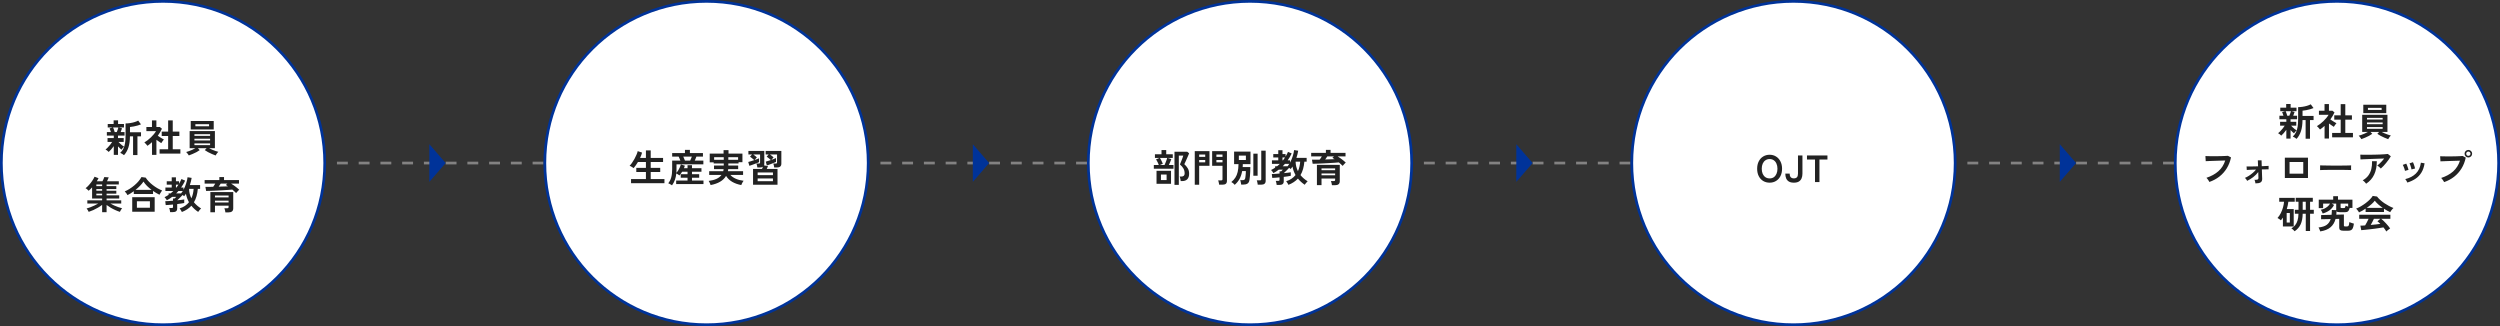 <svg width="920" height="120" viewBox="0 0 920 120" fill="none" xmlns="http://www.w3.org/2000/svg">
<rect x="0" y="0" width="920" height="120" fill="#333333" stroke="none"/>
<path d="M200 60H120" stroke="#838282" stroke-dasharray="4 4"/>
<path d="M400 60H320" stroke="#838282" stroke-dasharray="4 4"/>
<path d="M600 60H520" stroke="#838282" stroke-dasharray="4 4"/>
<path d="M800 60H720" stroke="#838282" stroke-dasharray="4 4"/>
<circle cx="60" cy="60" r="59.5" fill="white" stroke="#003399"/>
<path d="M41.87 56.994V53.774C41.581 54.185 41.263 54.586 40.918 54.978C40.573 55.361 40.265 55.673 39.994 55.916C39.873 55.767 39.691 55.599 39.448 55.412C39.215 55.216 39.009 55.081 38.832 55.006C39.093 54.829 39.373 54.581 39.672 54.264C39.98 53.947 40.279 53.606 40.568 53.242C40.857 52.878 41.095 52.542 41.282 52.234H39.574V50.82H41.87V49.896H39.322V48.594H40.82C40.745 48.351 40.661 48.113 40.568 47.88C40.484 47.637 40.405 47.427 40.33 47.25L41.464 46.914H39.644V45.626H41.814V44.282H43.452V45.626H45.622V46.914H43.746L44.908 47.208C44.843 47.413 44.763 47.637 44.67 47.88C44.586 48.123 44.497 48.361 44.404 48.594H45.832V49.896H43.424V50.82H45.524V52.234H43.606C43.765 52.421 43.965 52.626 44.208 52.85C44.451 53.074 44.698 53.289 44.95 53.494C45.211 53.69 45.449 53.849 45.664 53.97C45.571 54.045 45.459 54.152 45.328 54.292C45.197 54.423 45.076 54.563 44.964 54.712C44.852 54.852 44.763 54.973 44.698 55.076C44.53 54.945 44.329 54.768 44.096 54.544C43.863 54.32 43.639 54.091 43.424 53.858V56.994H41.87ZM45.636 57.106C45.468 56.957 45.239 56.793 44.95 56.616C44.67 56.439 44.432 56.317 44.236 56.252C44.731 55.804 45.123 55.286 45.412 54.698C45.701 54.11 45.907 53.419 46.028 52.626C46.149 51.833 46.21 50.904 46.21 49.84V45.43C46.705 45.43 47.237 45.388 47.806 45.304C48.385 45.22 48.94 45.099 49.472 44.94C50.013 44.781 50.475 44.595 50.858 44.38L51.88 45.766C51.553 45.906 51.152 46.046 50.676 46.186C50.2 46.317 49.71 46.433 49.206 46.536C48.711 46.639 48.254 46.704 47.834 46.732V48.664H51.894V50.176H50.578V57.064H48.968V50.176H47.82C47.811 51.8 47.619 53.172 47.246 54.292C46.873 55.412 46.336 56.35 45.636 57.106ZM42.206 48.594H42.976C43.097 48.314 43.214 48.011 43.326 47.684C43.447 47.348 43.531 47.091 43.578 46.914H41.604C41.707 47.11 41.814 47.367 41.926 47.684C42.038 48.001 42.131 48.305 42.206 48.594ZM58.726 56.532V54.922H61.876V50.05H59.51V48.44H61.876V44.31H63.57V48.44H66.006V50.05H63.57V54.922H66.384V56.532H58.726ZM55.94 56.98V52.318C55.679 52.551 55.408 52.785 55.128 53.018C54.848 53.242 54.559 53.457 54.26 53.662C54.139 53.475 53.961 53.256 53.728 53.004C53.495 52.752 53.294 52.556 53.126 52.416C53.499 52.201 53.891 51.935 54.302 51.618C54.722 51.291 55.133 50.937 55.534 50.554C55.935 50.162 56.299 49.77 56.626 49.378C56.953 48.977 57.214 48.603 57.41 48.258H53.868V46.746H55.926V44.296H57.55V46.746H58.838L59.594 47.376C59.202 48.253 58.693 49.112 58.068 49.952C58.311 50.12 58.572 50.297 58.852 50.484C59.141 50.661 59.417 50.829 59.678 50.988C59.939 51.137 60.154 51.259 60.322 51.352C60.229 51.445 60.117 51.576 59.986 51.744C59.865 51.903 59.743 52.071 59.622 52.248C59.51 52.416 59.421 52.561 59.356 52.682C59.104 52.514 58.819 52.323 58.502 52.108C58.185 51.884 57.872 51.665 57.564 51.45V56.98H55.94ZM79.362 57.218C78.951 57.078 78.494 56.896 77.99 56.672C77.486 56.457 77.001 56.224 76.534 55.972C76.067 55.72 75.675 55.477 75.358 55.244L76.03 54.544H72.824L73.496 55.244C73.188 55.477 72.801 55.72 72.334 55.972C71.867 56.215 71.382 56.443 70.878 56.658C70.374 56.882 69.907 57.064 69.478 57.204C69.413 57.092 69.324 56.952 69.212 56.784C69.1 56.625 68.979 56.467 68.848 56.308C68.727 56.159 68.61 56.037 68.498 55.944C68.778 55.869 69.119 55.762 69.52 55.622C69.931 55.473 70.351 55.305 70.78 55.118C71.209 54.931 71.587 54.74 71.914 54.544H69.786V48.244H79.082V54.544H76.94C77.276 54.731 77.654 54.913 78.074 55.09C78.503 55.267 78.919 55.426 79.32 55.566C79.731 55.706 80.071 55.809 80.342 55.874C80.23 55.967 80.109 56.098 79.978 56.266C79.847 56.434 79.726 56.602 79.614 56.77C79.511 56.947 79.427 57.097 79.362 57.218ZM70.192 47.642V44.534H78.648V47.642H70.192ZM71.9 46.466H76.94V45.696H71.9V46.466ZM71.55 53.41H77.318V52.766H71.55V53.41ZM71.55 51.702H77.318V51.058H71.55V51.702ZM71.55 49.994H77.318V49.378H71.55V49.994ZM37.586 78.078V75.39C37.147 75.735 36.648 76.071 36.088 76.398C35.537 76.725 34.963 77.023 34.366 77.294C33.769 77.565 33.195 77.789 32.644 77.966C32.569 77.807 32.457 77.597 32.308 77.336C32.159 77.075 32.014 76.869 31.874 76.72C32.303 76.608 32.765 76.459 33.26 76.272C33.764 76.076 34.263 75.861 34.758 75.628C35.262 75.385 35.729 75.143 36.158 74.9H32.14V73.71H37.586V73.052H33.89V68.95C33.685 69.183 33.475 69.407 33.26 69.622C33.045 69.837 32.831 70.028 32.616 70.196C32.504 70.065 32.336 69.902 32.112 69.706C31.888 69.501 31.678 69.351 31.482 69.258C31.902 68.95 32.322 68.558 32.742 68.082C33.171 67.597 33.568 67.088 33.932 66.556C34.296 66.015 34.585 65.506 34.8 65.03L36.256 65.576C36.181 65.744 36.088 65.921 35.976 66.108C35.864 66.295 35.743 66.495 35.612 66.71H37.698C37.829 66.467 37.959 66.206 38.09 65.926C38.221 65.637 38.319 65.38 38.384 65.156L40.008 65.268C39.933 65.473 39.835 65.711 39.714 65.982C39.602 66.243 39.49 66.486 39.378 66.71H43.718V67.886H39.224V68.488H42.808V69.566H39.224V70.182H42.808V71.26H39.224V71.876H43.872V73.052H39.224V73.71H44.614V74.9H40.61C41.049 75.143 41.515 75.381 42.01 75.614C42.514 75.838 43.018 76.039 43.522 76.216C44.035 76.393 44.507 76.538 44.936 76.65C44.843 76.753 44.74 76.888 44.628 77.056C44.525 77.224 44.427 77.387 44.334 77.546C44.241 77.714 44.171 77.854 44.124 77.966C43.583 77.798 43.018 77.579 42.43 77.308C41.842 77.047 41.273 76.753 40.722 76.426C40.171 76.099 39.672 75.768 39.224 75.432V78.078H37.586ZM35.458 71.876H37.586V71.26H35.458V71.876ZM35.458 70.182H37.586V69.566H35.458V70.182ZM35.458 68.488H37.586V67.886H35.458V68.488ZM46.924 71.806C46.803 71.563 46.649 71.316 46.462 71.064C46.275 70.803 46.089 70.593 45.902 70.434C46.509 70.182 47.115 69.865 47.722 69.482C48.338 69.09 48.921 68.661 49.472 68.194C50.032 67.718 50.531 67.223 50.97 66.71C51.418 66.187 51.782 65.669 52.062 65.156L53.616 65.366C53.915 65.842 54.288 66.313 54.736 66.78C55.184 67.247 55.679 67.69 56.22 68.11C56.761 68.53 57.326 68.913 57.914 69.258C58.502 69.594 59.085 69.874 59.664 70.098C59.58 70.21 59.473 70.364 59.342 70.56C59.221 70.747 59.099 70.938 58.978 71.134C58.857 71.33 58.759 71.507 58.684 71.666C58.301 71.479 57.909 71.269 57.508 71.036C57.107 70.793 56.71 70.537 56.318 70.266V71.386H49.234V70.364C48.851 70.644 48.464 70.91 48.072 71.162C47.68 71.405 47.297 71.619 46.924 71.806ZM48.66 77.924V72.562H56.92V77.924H48.66ZM50.382 76.44H55.17V74.06H50.382V76.44ZM49.892 69.86H55.772C55.175 69.412 54.615 68.931 54.092 68.418C53.579 67.895 53.145 67.363 52.79 66.822C52.473 67.326 52.057 67.839 51.544 68.362C51.04 68.885 50.489 69.384 49.892 69.86ZM62.604 78.064C62.595 77.924 62.571 77.756 62.534 77.56C62.497 77.364 62.455 77.177 62.408 77C62.361 76.813 62.315 76.664 62.268 76.552H63.164C63.351 76.552 63.481 76.524 63.556 76.468C63.631 76.412 63.668 76.295 63.668 76.118V75.264C63.136 75.32 62.632 75.367 62.156 75.404C61.68 75.432 61.288 75.455 60.98 75.474L60.812 74.046C61.101 74.046 61.503 74.027 62.016 73.99C62.529 73.953 63.08 73.911 63.668 73.864V73.052L64.27 73.038C64.298 73.01 64.354 72.954 64.438 72.87C64.522 72.786 64.606 72.702 64.69 72.618C64.774 72.534 64.825 72.478 64.844 72.45H63.36C63.052 72.683 62.735 72.907 62.408 73.122C62.081 73.327 61.745 73.519 61.4 73.696C61.335 73.565 61.218 73.383 61.05 73.15C60.882 72.907 60.714 72.711 60.546 72.562C60.817 72.431 61.073 72.296 61.316 72.156C61.568 72.016 61.811 71.867 62.044 71.708V71.176H62.772C62.959 71.036 63.131 70.891 63.29 70.742C63.458 70.593 63.621 70.443 63.78 70.294H60.868V69.006H63.192V67.956H61.358V66.696H63.192V65.268H64.746V66.696H65.88V67.634C66.057 67.335 66.221 67.041 66.37 66.752C66.519 66.463 66.655 66.173 66.776 65.884L68.134 66.472C67.929 66.911 67.7 67.345 67.448 67.774C67.205 68.194 66.939 68.605 66.65 69.006H67.518V69.86C67.91 69.132 68.237 68.353 68.498 67.522C68.769 66.691 68.941 65.926 69.016 65.226L70.528 65.464C70.388 66.341 70.169 67.219 69.87 68.096H73.636V69.496H72.796C72.712 70.476 72.553 71.377 72.32 72.198C72.087 73.019 71.769 73.766 71.368 74.438C72.077 75.315 72.955 76.071 74 76.706C73.879 76.827 73.743 76.972 73.594 77.14C73.445 77.308 73.305 77.471 73.174 77.63C73.053 77.789 72.973 77.91 72.936 77.994C71.965 77.35 71.13 76.589 70.43 75.712C69.534 76.692 68.367 77.462 66.93 78.022C66.855 77.845 66.739 77.625 66.58 77.364C66.431 77.103 66.272 76.879 66.104 76.692C66.851 76.459 67.509 76.151 68.078 75.768C68.657 75.376 69.147 74.928 69.548 74.424C69.277 73.929 69.044 73.421 68.848 72.898C68.661 72.375 68.517 71.839 68.414 71.288C68.311 71.456 68.204 71.619 68.092 71.778C67.98 71.927 67.868 72.072 67.756 72.212C67.691 72.137 67.607 72.063 67.504 71.988C67.401 71.913 67.294 71.839 67.182 71.764C67.023 71.941 66.827 72.151 66.594 72.394C66.361 72.627 66.123 72.861 65.88 73.094C65.647 73.327 65.432 73.533 65.236 73.71C65.777 73.663 66.272 73.612 66.72 73.556C67.177 73.5 67.537 73.449 67.798 73.402V74.704C67.509 74.769 67.135 74.835 66.678 74.9C66.221 74.965 65.731 75.031 65.208 75.096V76.706C65.208 77.182 65.073 77.527 64.802 77.742C64.531 77.957 64.121 78.064 63.57 78.064H62.604ZM70.43 72.982C70.673 72.459 70.859 71.904 70.99 71.316C71.13 70.728 71.219 70.121 71.256 69.496H69.576C69.595 70.14 69.674 70.751 69.814 71.33C69.963 71.909 70.169 72.459 70.43 72.982ZM64.83 71.176H66.636C66.86 70.905 67.07 70.611 67.266 70.294H65.656C65.525 70.443 65.39 70.593 65.25 70.742C65.119 70.891 64.979 71.036 64.83 71.176ZM64.746 69.006H64.928C65.059 68.838 65.185 68.665 65.306 68.488C65.437 68.311 65.563 68.133 65.684 67.956H64.746V69.006ZM82.946 78.162C82.927 77.929 82.881 77.663 82.806 77.364C82.731 77.065 82.652 76.823 82.568 76.636H83.576C83.781 76.636 83.921 76.603 83.996 76.538C84.08 76.473 84.122 76.347 84.122 76.16V75.698H79.11V78.12H77.416V70.672H85.83V76.65C85.83 77.173 85.681 77.555 85.382 77.798C85.083 78.041 84.631 78.162 84.024 78.162H82.946ZM86.894 71.05C86.717 70.863 86.507 70.663 86.264 70.448C86.021 70.224 85.765 69.995 85.494 69.762C85.009 69.809 84.435 69.855 83.772 69.902C83.109 69.949 82.409 69.991 81.672 70.028C80.944 70.065 80.216 70.103 79.488 70.14C78.769 70.177 78.093 70.205 77.458 70.224C76.823 70.243 76.287 70.257 75.848 70.266L75.596 68.768C76.007 68.768 76.455 68.768 76.94 68.768C77.435 68.759 77.939 68.749 78.452 68.74C78.583 68.553 78.713 68.362 78.844 68.166C78.975 67.961 79.101 67.76 79.222 67.564H75.302V66.262H80.72V65.156H82.442V66.262H87.944V67.564H85.046C85.391 67.769 85.746 68.003 86.11 68.264C86.474 68.525 86.824 68.791 87.16 69.062C87.496 69.323 87.785 69.575 88.028 69.818C87.925 69.911 87.799 70.037 87.65 70.196C87.501 70.345 87.356 70.499 87.216 70.658C87.085 70.817 86.978 70.947 86.894 71.05ZM79.11 74.508H84.122V73.836H79.11V74.508ZM79.11 72.632H84.122V71.96H79.11V72.632ZM80.468 68.684C81.103 68.665 81.714 68.647 82.302 68.628C82.89 68.609 83.427 68.591 83.912 68.572C83.632 68.376 83.366 68.208 83.114 68.068L83.674 67.564H81.224C81.121 67.741 81 67.928 80.86 68.124C80.729 68.311 80.599 68.497 80.468 68.684Z" fill="#222222"/>
<circle cx="260" cy="60" r="59.5" fill="white" stroke="#003399"/>
<path d="M232.224 67.406V65.908H237.698V63.304H234.156V61.778H237.698V59.608H234.772C234.511 60.047 234.24 60.462 233.96 60.854C233.689 61.246 233.423 61.587 233.162 61.876C233.069 61.783 232.929 61.68 232.742 61.568C232.565 61.447 232.378 61.335 232.182 61.232C231.995 61.12 231.832 61.041 231.692 60.994C231.963 60.742 232.252 60.397 232.56 59.958C232.877 59.51 233.181 59.025 233.47 58.502C233.759 57.97 234.011 57.452 234.226 56.948C234.45 56.444 234.599 56.001 234.674 55.618L236.284 56.15C236.125 56.785 235.883 57.438 235.556 58.11H237.698V55.338H239.462V58.11H244.012V59.608H239.462V61.778H242.962V63.304H239.462V65.908H244.516V67.406H232.224ZM247.302 68.204C247.097 68.064 246.873 67.924 246.63 67.784C246.397 67.644 246.159 67.527 245.916 67.434C246.42 66.827 246.784 66.113 247.008 65.292C247.241 64.461 247.358 63.444 247.358 62.24V59.104H250.382C250.289 58.861 250.186 58.609 250.074 58.348C249.962 58.077 249.855 57.839 249.752 57.634H247.358V56.332H252.062V55.156H253.882V56.332H258.684V57.634H256.276C256.201 57.849 256.108 58.087 255.996 58.348C255.893 58.609 255.781 58.861 255.66 59.104H258.838V60.462H248.954V62.24C248.954 62.473 248.949 62.707 248.94 62.94C248.931 63.164 248.917 63.383 248.898 63.598C249.159 63.327 249.397 63.015 249.612 62.66C249.836 62.305 250.027 61.941 250.186 61.568C250.354 61.185 250.48 60.835 250.564 60.518L252.02 60.966C251.983 61.115 251.936 61.269 251.88 61.428C251.824 61.587 251.759 61.745 251.684 61.904H253.014V60.798H254.652V61.904H258.138V63.206H254.652V64.102H257.298V65.418H254.652V66.426H258.88V67.742H248.828V66.426H253.014V65.418H250.508V64.102H253.014V63.206H251.012C250.863 63.449 250.709 63.687 250.55 63.92C250.391 64.144 250.219 64.359 250.032 64.564C249.883 64.443 249.701 64.312 249.486 64.172C249.271 64.032 249.071 63.915 248.884 63.822C248.791 64.681 248.618 65.469 248.366 66.188C248.114 66.897 247.759 67.569 247.302 68.204ZM252.062 59.104H253.98C254.083 58.889 254.19 58.651 254.302 58.39C254.414 58.119 254.512 57.867 254.596 57.634H251.446C251.558 57.867 251.665 58.119 251.768 58.39C251.88 58.651 251.978 58.889 252.062 59.104ZM261.498 68.106C261.461 67.966 261.4 67.793 261.316 67.588C261.232 67.392 261.139 67.196 261.036 67C260.943 66.813 260.859 66.673 260.784 66.58C261.895 66.44 262.847 66.193 263.64 65.838C264.433 65.483 265.054 64.998 265.502 64.382H260.98V63.01H266.146C266.183 62.889 266.211 62.767 266.23 62.646C266.258 62.515 266.277 62.38 266.286 62.24H262.758V60.91H266.342V60.154H262.632V59.748H261.176V56.514H266.272V55.254H268.092V56.514H273.216V59.678H271.788V60.154H268.022V60.91H271.648V62.24H267.98C267.971 62.371 267.957 62.501 267.938 62.632C267.919 62.753 267.896 62.879 267.868 63.01H273.454V64.382H268.778C269.263 64.942 269.931 65.409 270.78 65.782C271.629 66.155 272.586 66.403 273.65 66.524C273.557 66.636 273.449 66.79 273.328 66.986C273.216 67.182 273.109 67.383 273.006 67.588C272.913 67.793 272.843 67.966 272.796 68.106C271.499 67.863 270.369 67.457 269.408 66.888C268.456 66.319 267.719 65.6 267.196 64.732C266.179 66.459 264.279 67.583 261.498 68.106ZM268.022 58.81H271.62V57.844H268.022V58.81ZM262.8 58.81H266.342V57.844H262.8V58.81ZM277.122 67.98V62.17H280.426C280.473 62.049 280.524 61.918 280.58 61.778C280.645 61.638 280.706 61.503 280.762 61.372C280.463 61.549 280.081 61.638 279.614 61.638H278.704C278.685 61.423 278.643 61.171 278.578 60.882C278.513 60.593 278.443 60.359 278.368 60.182H279.194C279.381 60.182 279.511 60.154 279.586 60.098C279.67 60.042 279.712 59.925 279.712 59.748V56.85H277.206C277.449 57.018 277.691 57.2 277.934 57.396C278.186 57.592 278.387 57.769 278.536 57.928C278.48 57.984 278.396 58.073 278.284 58.194C278.172 58.306 278.06 58.427 277.948 58.558C277.845 58.679 277.757 58.787 277.682 58.88C278.009 58.768 278.317 58.661 278.606 58.558C278.895 58.446 279.138 58.348 279.334 58.264V59.664C279.166 59.748 278.933 59.851 278.634 59.972C278.335 60.084 278.009 60.21 277.654 60.35C277.309 60.481 276.968 60.607 276.632 60.728C276.296 60.84 276.007 60.938 275.764 61.022L275.358 59.608C275.647 59.533 275.988 59.435 276.38 59.314C276.772 59.183 277.169 59.053 277.57 58.922C277.439 58.791 277.276 58.647 277.08 58.488C276.893 58.329 276.702 58.175 276.506 58.026C276.31 57.867 276.142 57.746 276.002 57.662L276.73 56.85H275.414V55.534H281.266V60.252C281.266 60.504 281.233 60.709 281.168 60.868L282.596 61.106C282.549 61.265 282.484 61.437 282.4 61.624C282.325 61.811 282.246 61.993 282.162 62.17H286.124V67.98H277.122ZM284.906 61.638C284.887 61.423 284.845 61.171 284.78 60.882C284.715 60.593 284.645 60.359 284.57 60.182H285.438C285.625 60.182 285.755 60.154 285.83 60.098C285.914 60.042 285.956 59.925 285.956 59.748V56.85H283.352C283.595 57.018 283.837 57.2 284.08 57.396C284.332 57.592 284.533 57.769 284.682 57.928C284.589 58.012 284.458 58.147 284.29 58.334C284.122 58.521 283.982 58.684 283.87 58.824C284.197 58.703 284.509 58.586 284.808 58.474C285.116 58.362 285.373 58.259 285.578 58.166V59.566C285.41 59.65 285.186 59.753 284.906 59.874C284.635 59.986 284.337 60.107 284.01 60.238C283.683 60.369 283.361 60.49 283.044 60.602C282.727 60.714 282.447 60.812 282.204 60.896L281.798 59.482C282.05 59.407 282.339 59.319 282.666 59.216C283.002 59.113 283.338 59.006 283.674 58.894C283.543 58.763 283.38 58.619 283.184 58.46C282.997 58.301 282.811 58.152 282.624 58.012C282.437 57.863 282.274 57.741 282.134 57.648L282.862 56.85H281.756V55.534H287.538V60.252C287.538 61.176 286.978 61.638 285.858 61.638H284.906ZM278.816 66.692H284.444V65.684H278.816V66.692ZM278.816 64.452H284.444V63.458H278.816V64.452Z" fill="#222222"/>
<circle cx="460" cy="60" r="59.5" fill="white" stroke="#003399"/>
<path d="M432.21 68.022V55.842H436.9L437.6 56.416C437.516 56.64 437.39 56.943 437.222 57.326C437.063 57.699 436.891 58.096 436.704 58.516C436.517 58.927 436.345 59.309 436.186 59.664C436.027 60.009 435.906 60.261 435.822 60.42C436.298 60.831 436.713 61.321 437.068 61.89C437.423 62.45 437.6 63.131 437.6 63.934C437.6 64.793 437.381 65.46 436.942 65.936C436.503 66.403 435.878 66.636 435.066 66.636H434.492C434.483 66.477 434.459 66.295 434.422 66.09C434.385 65.875 434.338 65.67 434.282 65.474C434.235 65.269 434.184 65.101 434.128 64.97H434.73C435.542 64.97 435.948 64.592 435.948 63.836C435.948 63.155 435.803 62.553 435.514 62.03C435.225 61.507 434.791 61.003 434.212 60.518C434.268 60.387 434.357 60.173 434.478 59.874C434.599 59.575 434.73 59.253 434.87 58.908C435.01 58.553 435.131 58.227 435.234 57.928C435.346 57.62 435.416 57.396 435.444 57.256H433.806V68.022H432.21ZM424.608 62.1V60.714H426.442C426.367 60.499 426.269 60.261 426.148 60C426.027 59.739 425.901 59.487 425.77 59.244C425.639 58.992 425.523 58.796 425.42 58.656L426.708 58.124H425.014V56.78H427.436V55.226H429.172V56.78H431.58V58.124H429.676L431.048 58.544C430.955 58.833 430.819 59.183 430.642 59.594C430.474 59.995 430.306 60.369 430.138 60.714H431.846V62.1H424.608ZM425.602 67.644V62.856H430.936V67.644H425.602ZM426.862 60.714H428.556C428.668 60.471 428.789 60.187 428.92 59.86C429.051 59.533 429.172 59.216 429.284 58.908C429.396 58.591 429.48 58.329 429.536 58.124H426.862C426.974 58.301 427.1 58.525 427.24 58.796C427.38 59.067 427.511 59.337 427.632 59.608C427.763 59.869 427.856 60.089 427.912 60.266L426.862 60.714ZM427.226 66.272H429.312V64.228H427.226V66.272ZM448.632 67.966C448.623 67.817 448.599 67.639 448.562 67.434C448.525 67.238 448.483 67.047 448.436 66.86C448.389 66.664 448.338 66.505 448.282 66.384H449.346C449.533 66.384 449.668 66.351 449.752 66.286C449.836 66.221 449.878 66.109 449.878 65.95V61.008H446.07V55.618H451.516V66.552C451.516 67.037 451.385 67.392 451.124 67.616C450.863 67.849 450.443 67.966 449.864 67.966H448.632ZM439.672 67.98V55.618H445.09V61.008H441.296V67.98H439.672ZM447.638 59.734H449.878V58.88H447.638V59.734ZM447.638 57.718H449.878V56.864H447.638V57.718ZM441.296 59.734H443.522V58.88H441.296V59.734ZM441.296 57.718H443.522V56.864H441.296V57.718ZM454.372 68.022C454.241 67.845 454.05 67.649 453.798 67.434C453.555 67.229 453.331 67.079 453.126 66.986C453.742 66.491 454.237 65.95 454.61 65.362C454.993 64.774 455.277 64.079 455.464 63.276C455.651 62.473 455.753 61.512 455.772 60.392H454.148V55.786H460.182V60.392H457.354C457.354 60.579 457.349 60.765 457.34 60.952C457.331 61.129 457.317 61.307 457.298 61.484H460.126C460.126 62.035 460.112 62.613 460.084 63.22C460.056 63.817 460.019 64.377 459.972 64.9C459.925 65.423 459.874 65.852 459.818 66.188C459.706 66.869 459.454 67.331 459.062 67.574C458.679 67.817 458.143 67.938 457.452 67.938H456.752C456.743 67.779 456.715 67.588 456.668 67.364C456.631 67.149 456.589 66.944 456.542 66.748C456.495 66.552 456.449 66.403 456.402 66.3H457.144C457.508 66.3 457.769 66.249 457.928 66.146C458.087 66.034 458.194 65.833 458.25 65.544C458.297 65.301 458.334 65.026 458.362 64.718C458.399 64.41 458.427 64.102 458.446 63.794C458.465 63.477 458.474 63.197 458.474 62.954H457.116C456.911 64.102 456.579 65.082 456.122 65.894C455.665 66.697 455.081 67.406 454.372 68.022ZM462.842 67.966C462.833 67.817 462.809 67.639 462.772 67.434C462.735 67.238 462.693 67.042 462.646 66.846C462.599 66.65 462.548 66.491 462.492 66.37H463.626C463.813 66.37 463.943 66.342 464.018 66.286C464.102 66.221 464.144 66.099 464.144 65.922V55.436H465.768V66.552C465.768 67.047 465.623 67.406 465.334 67.63C465.054 67.854 464.625 67.966 464.046 67.966H462.842ZM461.232 64.662V56.556H462.8V64.662H461.232ZM455.898 58.88H458.488V57.27H455.898V58.88ZM469.814 68.064C469.805 67.924 469.781 67.756 469.744 67.56C469.707 67.364 469.665 67.177 469.618 67C469.571 66.813 469.525 66.664 469.478 66.552H470.374C470.561 66.552 470.691 66.524 470.766 66.468C470.841 66.412 470.878 66.295 470.878 66.118V65.264C470.346 65.32 469.842 65.367 469.366 65.404C468.89 65.432 468.498 65.455 468.19 65.474L468.022 64.046C468.311 64.046 468.713 64.027 469.226 63.99C469.739 63.953 470.29 63.911 470.878 63.864V63.052L471.48 63.038C471.508 63.01 471.564 62.954 471.648 62.87C471.732 62.786 471.816 62.702 471.9 62.618C471.984 62.534 472.035 62.478 472.054 62.45H470.57C470.262 62.683 469.945 62.907 469.618 63.122C469.291 63.327 468.955 63.519 468.61 63.696C468.545 63.565 468.428 63.383 468.26 63.15C468.092 62.907 467.924 62.711 467.756 62.562C468.027 62.431 468.283 62.296 468.526 62.156C468.778 62.016 469.021 61.867 469.254 61.708V61.176H469.982C470.169 61.036 470.341 60.891 470.5 60.742C470.668 60.593 470.831 60.443 470.99 60.294H468.078V59.006H470.402V57.956H468.568V56.696H470.402V55.268H471.956V56.696H473.09V57.634C473.267 57.335 473.431 57.041 473.58 56.752C473.729 56.463 473.865 56.173 473.986 55.884L475.344 56.472C475.139 56.911 474.91 57.345 474.658 57.774C474.415 58.194 474.149 58.605 473.86 59.006H474.728V59.86C475.12 59.132 475.447 58.353 475.708 57.522C475.979 56.691 476.151 55.926 476.226 55.226L477.738 55.464C477.598 56.341 477.379 57.219 477.08 58.096H480.846V59.496H480.006C479.922 60.476 479.763 61.377 479.53 62.198C479.297 63.019 478.979 63.766 478.578 64.438C479.287 65.315 480.165 66.071 481.21 66.706C481.089 66.827 480.953 66.972 480.804 67.14C480.655 67.308 480.515 67.471 480.384 67.63C480.263 67.789 480.183 67.91 480.146 67.994C479.175 67.35 478.34 66.589 477.64 65.712C476.744 66.692 475.577 67.462 474.14 68.022C474.065 67.845 473.949 67.625 473.79 67.364C473.641 67.103 473.482 66.879 473.314 66.692C474.061 66.459 474.719 66.151 475.288 65.768C475.867 65.376 476.357 64.928 476.758 64.424C476.487 63.929 476.254 63.421 476.058 62.898C475.871 62.375 475.727 61.839 475.624 61.288C475.521 61.456 475.414 61.619 475.302 61.778C475.19 61.927 475.078 62.072 474.966 62.212C474.901 62.137 474.817 62.063 474.714 61.988C474.611 61.913 474.504 61.839 474.392 61.764C474.233 61.941 474.037 62.151 473.804 62.394C473.571 62.627 473.333 62.861 473.09 63.094C472.857 63.327 472.642 63.533 472.446 63.71C472.987 63.663 473.482 63.612 473.93 63.556C474.387 63.5 474.747 63.449 475.008 63.402V64.704C474.719 64.769 474.345 64.835 473.888 64.9C473.431 64.965 472.941 65.031 472.418 65.096V66.706C472.418 67.182 472.283 67.527 472.012 67.742C471.741 67.957 471.331 68.064 470.78 68.064H469.814ZM477.64 62.982C477.883 62.459 478.069 61.904 478.2 61.316C478.34 60.728 478.429 60.121 478.466 59.496H476.786C476.805 60.14 476.884 60.751 477.024 61.33C477.173 61.909 477.379 62.459 477.64 62.982ZM472.04 61.176H473.846C474.07 60.905 474.28 60.611 474.476 60.294H472.866C472.735 60.443 472.6 60.593 472.46 60.742C472.329 60.891 472.189 61.036 472.04 61.176ZM471.956 59.006H472.138C472.269 58.838 472.395 58.665 472.516 58.488C472.647 58.311 472.773 58.133 472.894 57.956H471.956V59.006ZM490.156 68.162C490.137 67.929 490.091 67.663 490.016 67.364C489.941 67.065 489.862 66.823 489.778 66.636H490.786C490.991 66.636 491.131 66.603 491.206 66.538C491.29 66.473 491.332 66.347 491.332 66.16V65.698H486.32V68.12H484.626V60.672H493.04V66.65C493.04 67.173 492.891 67.555 492.592 67.798C492.293 68.041 491.841 68.162 491.234 68.162H490.156ZM494.104 61.05C493.927 60.863 493.717 60.663 493.474 60.448C493.231 60.224 492.975 59.995 492.704 59.762C492.219 59.809 491.645 59.855 490.982 59.902C490.319 59.949 489.619 59.991 488.882 60.028C488.154 60.065 487.426 60.103 486.698 60.14C485.979 60.177 485.303 60.205 484.668 60.224C484.033 60.243 483.497 60.257 483.058 60.266L482.806 58.768C483.217 58.768 483.665 58.768 484.15 58.768C484.645 58.759 485.149 58.749 485.662 58.74C485.793 58.553 485.923 58.362 486.054 58.166C486.185 57.961 486.311 57.76 486.432 57.564H482.512V56.262H487.93V55.156H489.652V56.262H495.154V57.564H492.256C492.601 57.769 492.956 58.003 493.32 58.264C493.684 58.525 494.034 58.791 494.37 59.062C494.706 59.323 494.995 59.575 495.238 59.818C495.135 59.911 495.009 60.037 494.86 60.196C494.711 60.345 494.566 60.499 494.426 60.658C494.295 60.817 494.188 60.947 494.104 61.05ZM486.32 64.508H491.332V63.836H486.32V64.508ZM486.32 62.632H491.332V61.96H486.32V62.632ZM487.678 58.684C488.313 58.665 488.924 58.647 489.512 58.628C490.1 58.609 490.637 58.591 491.122 58.572C490.842 58.376 490.576 58.208 490.324 58.068L490.884 57.564H488.434C488.331 57.741 488.21 57.928 488.07 58.124C487.939 58.311 487.809 58.497 487.678 58.684Z" fill="#222222"/>
<circle cx="660" cy="60" r="59.5" fill="white" stroke="#003399"/>
<path d="M651.222 67.224C650.335 67.224 649.542 67.014 648.842 66.594C648.151 66.174 647.61 65.581 647.218 64.816C646.826 64.041 646.63 63.136 646.63 62.1C646.63 61.055 646.826 60.149 647.218 59.384C647.61 58.609 648.151 58.012 648.842 57.592C649.542 57.163 650.335 56.948 651.222 56.948C652.109 56.948 652.893 57.163 653.574 57.592C654.265 58.012 654.806 58.609 655.198 59.384C655.599 60.149 655.8 61.055 655.8 62.1C655.8 63.136 655.599 64.041 655.198 64.816C654.806 65.581 654.265 66.174 653.574 66.594C652.893 67.014 652.109 67.224 651.222 67.224ZM651.222 65.656C651.81 65.656 652.319 65.511 652.748 65.222C653.177 64.923 653.509 64.508 653.742 63.976C653.985 63.435 654.106 62.809 654.106 62.1C654.106 61.381 653.985 60.756 653.742 60.224C653.509 59.683 653.177 59.267 652.748 58.978C652.319 58.679 651.81 58.53 651.222 58.53C650.643 58.53 650.135 58.679 649.696 58.978C649.257 59.267 648.917 59.683 648.674 60.224C648.441 60.756 648.324 61.381 648.324 62.1C648.324 62.809 648.441 63.435 648.674 63.976C648.917 64.508 649.257 64.923 649.696 65.222C650.135 65.511 650.643 65.656 651.222 65.656ZM660.148 67.224C659.401 67.224 658.794 67.089 658.328 66.818C657.861 66.538 657.52 66.146 657.306 65.642C657.1 65.138 656.998 64.555 656.998 63.892H658.608C658.608 64.499 658.738 64.942 659 65.222C659.261 65.502 659.644 65.642 660.148 65.642C660.652 65.642 661.03 65.502 661.282 65.222C661.534 64.942 661.66 64.499 661.66 63.892V57.2H663.298V63.892C663.298 64.555 663.19 65.138 662.976 65.642C662.761 66.146 662.42 66.538 661.954 66.818C661.496 67.089 660.894 67.224 660.148 67.224ZM667.921 67V58.698H664.967V57.2H672.499V58.698H669.559V67H667.921Z" fill="#222222"/>
<circle cx="860" cy="60" r="59.5" fill="white" stroke="#003399"/>
<path d="M841.37 50.994V47.774C841.081 48.185 840.763 48.586 840.418 48.978C840.073 49.361 839.765 49.673 839.494 49.916C839.373 49.767 839.191 49.599 838.948 49.412C838.715 49.216 838.509 49.081 838.332 49.006C838.593 48.829 838.873 48.581 839.172 48.264C839.48 47.947 839.779 47.606 840.068 47.242C840.357 46.878 840.595 46.542 840.782 46.234H839.074V44.82H841.37V43.896H838.822V42.594H840.32C840.245 42.351 840.161 42.113 840.068 41.88C839.984 41.637 839.905 41.427 839.83 41.25L840.964 40.914H839.144V39.626H841.314V38.282H842.952V39.626H845.122V40.914H843.246L844.408 41.208C844.343 41.413 844.263 41.637 844.17 41.88C844.086 42.123 843.997 42.361 843.904 42.594H845.332V43.896H842.924V44.82H845.024V46.234H843.106C843.265 46.421 843.465 46.626 843.708 46.85C843.951 47.074 844.198 47.289 844.45 47.494C844.711 47.69 844.949 47.849 845.164 47.97C845.071 48.045 844.959 48.152 844.828 48.292C844.697 48.423 844.576 48.563 844.464 48.712C844.352 48.852 844.263 48.973 844.198 49.076C844.03 48.945 843.829 48.768 843.596 48.544C843.363 48.32 843.139 48.091 842.924 47.858V50.994H841.37ZM845.136 51.106C844.968 50.957 844.739 50.793 844.45 50.616C844.17 50.439 843.932 50.317 843.736 50.252C844.231 49.804 844.623 49.286 844.912 48.698C845.201 48.11 845.407 47.419 845.528 46.626C845.649 45.833 845.71 44.904 845.71 43.84V39.43C846.205 39.43 846.737 39.388 847.306 39.304C847.885 39.22 848.44 39.099 848.972 38.94C849.513 38.781 849.975 38.595 850.358 38.38L851.38 39.766C851.053 39.906 850.652 40.046 850.176 40.186C849.7 40.317 849.21 40.433 848.706 40.536C848.211 40.639 847.754 40.704 847.334 40.732V42.664H851.394V44.176H850.078V51.064H848.468V44.176H847.32C847.311 45.8 847.119 47.172 846.746 48.292C846.373 49.412 845.836 50.35 845.136 51.106ZM841.706 42.594H842.476C842.597 42.314 842.714 42.011 842.826 41.684C842.947 41.348 843.031 41.091 843.078 40.914H841.104C841.207 41.11 841.314 41.367 841.426 41.684C841.538 42.001 841.631 42.305 841.706 42.594ZM858.226 50.532V48.922H861.376V44.05H859.01V42.44H861.376V38.31H863.07V42.44H865.506V44.05H863.07V48.922H865.884V50.532H858.226ZM855.44 50.98V46.318C855.179 46.551 854.908 46.785 854.628 47.018C854.348 47.242 854.059 47.457 853.76 47.662C853.639 47.475 853.461 47.256 853.228 47.004C852.995 46.752 852.794 46.556 852.626 46.416C852.999 46.201 853.391 45.935 853.802 45.618C854.222 45.291 854.633 44.937 855.034 44.554C855.435 44.162 855.799 43.77 856.126 43.378C856.453 42.977 856.714 42.603 856.91 42.258H853.368V40.746H855.426V38.296H857.05V40.746H858.338L859.094 41.376C858.702 42.253 858.193 43.112 857.568 43.952C857.811 44.12 858.072 44.297 858.352 44.484C858.641 44.661 858.917 44.829 859.178 44.988C859.439 45.137 859.654 45.259 859.822 45.352C859.729 45.445 859.617 45.576 859.486 45.744C859.365 45.903 859.243 46.071 859.122 46.248C859.01 46.416 858.921 46.561 858.856 46.682C858.604 46.514 858.319 46.323 858.002 46.108C857.685 45.884 857.372 45.665 857.064 45.45V50.98H855.44ZM878.862 51.218C878.451 51.078 877.994 50.896 877.49 50.672C876.986 50.457 876.501 50.224 876.034 49.972C875.567 49.72 875.175 49.477 874.858 49.244L875.53 48.544H872.324L872.996 49.244C872.688 49.477 872.301 49.72 871.834 49.972C871.367 50.215 870.882 50.443 870.378 50.658C869.874 50.882 869.407 51.064 868.978 51.204C868.913 51.092 868.824 50.952 868.712 50.784C868.6 50.625 868.479 50.467 868.348 50.308C868.227 50.159 868.11 50.037 867.998 49.944C868.278 49.869 868.619 49.762 869.02 49.622C869.431 49.473 869.851 49.305 870.28 49.118C870.709 48.931 871.087 48.74 871.414 48.544H869.286V42.244H878.582V48.544H876.44C876.776 48.731 877.154 48.913 877.574 49.09C878.003 49.267 878.419 49.426 878.82 49.566C879.231 49.706 879.571 49.809 879.842 49.874C879.73 49.967 879.609 50.098 879.478 50.266C879.347 50.434 879.226 50.602 879.114 50.77C879.011 50.947 878.927 51.097 878.862 51.218ZM869.692 41.642V38.534H878.148V41.642H869.692ZM871.4 40.466H876.44V39.696H871.4V40.466ZM871.05 47.41H876.818V46.766H871.05V47.41ZM871.05 45.702H876.818V45.058H871.05V45.702ZM871.05 43.994H876.818V43.378H871.05V43.994ZM813.048 66.958C812.992 66.837 812.903 66.678 812.782 66.482C812.661 66.286 812.525 66.09 812.376 65.894C812.236 65.698 812.101 65.544 811.97 65.432C813.743 64.844 815.209 64.037 816.366 63.01C817.533 61.983 818.373 60.667 818.886 59.062C818.447 59.071 817.948 59.085 817.388 59.104C816.828 59.123 816.254 59.141 815.666 59.16C815.087 59.179 814.527 59.197 813.986 59.216C813.454 59.235 812.987 59.253 812.586 59.272C812.185 59.291 811.891 59.305 811.704 59.314L811.592 57.424C811.863 57.443 812.217 57.457 812.656 57.466C813.095 57.475 813.58 57.48 814.112 57.48C814.653 57.48 815.204 57.48 815.764 57.48C816.333 57.471 816.884 57.461 817.416 57.452C817.948 57.433 818.429 57.415 818.858 57.396C819.287 57.377 819.628 57.359 819.88 57.34L821.014 57.928C820.697 59.421 820.174 60.761 819.446 61.946C818.718 63.122 817.813 64.135 816.73 64.984C815.647 65.824 814.42 66.482 813.048 66.958ZM830.016 67.49C829.979 67.303 829.932 67.084 829.876 66.832C829.82 66.571 829.741 66.351 829.638 66.174C830.235 66.183 830.632 66.141 830.828 66.048C831.024 65.955 831.117 65.773 831.108 65.502C831.108 65.409 831.099 65.157 831.08 64.746C831.071 64.335 831.057 63.859 831.038 63.318C830.525 63.999 829.904 64.62 829.176 65.18C828.448 65.731 827.706 66.188 826.95 66.552C826.866 66.365 826.749 66.169 826.6 65.964C826.451 65.749 826.297 65.581 826.138 65.46C826.595 65.273 827.076 65.021 827.58 64.704C828.084 64.377 828.565 64.018 829.022 63.626C829.489 63.225 829.885 62.819 830.212 62.408C829.671 62.417 829.157 62.431 828.672 62.45C828.187 62.469 827.776 62.487 827.44 62.506C827.113 62.515 826.903 62.529 826.81 62.548L826.74 61.246C826.945 61.255 827.267 61.26 827.706 61.26C828.145 61.26 828.649 61.255 829.218 61.246C829.787 61.227 830.371 61.213 830.968 61.204L830.884 58.992H832.256L832.326 61.162C832.877 61.143 833.376 61.12 833.824 61.092C834.272 61.064 834.613 61.045 834.846 61.036V62.324C834.734 62.315 834.449 62.315 833.992 62.324C833.535 62.324 832.993 62.333 832.368 62.352C832.387 62.865 832.401 63.369 832.41 63.864C832.429 64.349 832.443 64.76 832.452 65.096C832.471 65.432 832.48 65.637 832.48 65.712C832.508 66.393 832.317 66.86 831.906 67.112C831.505 67.364 830.875 67.49 830.016 67.49ZM840.824 65.516V58.012H849.336V65.516H840.824ZM842.56 63.92H847.6V59.608H842.56V63.92ZM853.788 62.59C853.797 62.459 853.802 62.282 853.802 62.058C853.802 61.834 853.802 61.61 853.802 61.386C853.802 61.162 853.797 60.985 853.788 60.854C853.965 60.863 854.278 60.873 854.726 60.882C855.183 60.891 855.725 60.901 856.35 60.91C856.985 60.919 857.661 60.929 858.38 60.938C859.099 60.938 859.817 60.938 860.536 60.938C861.255 60.938 861.931 60.933 862.566 60.924C863.21 60.915 863.765 60.905 864.232 60.896C864.699 60.887 865.03 60.873 865.226 60.854C865.217 60.975 865.207 61.148 865.198 61.372C865.198 61.596 865.198 61.825 865.198 62.058C865.207 62.282 865.212 62.455 865.212 62.576C864.979 62.567 864.633 62.557 864.176 62.548C863.728 62.539 863.201 62.529 862.594 62.52C861.997 62.511 861.357 62.506 860.676 62.506C860.004 62.506 859.323 62.506 858.632 62.506C857.941 62.506 857.283 62.511 856.658 62.52C856.033 62.529 855.468 62.539 854.964 62.548C854.469 62.557 854.077 62.571 853.788 62.59ZM876.132 62.03C876.048 61.918 875.927 61.792 875.768 61.652C875.619 61.512 875.46 61.377 875.292 61.246C875.124 61.115 874.97 61.013 874.83 60.938C875.082 60.742 875.357 60.504 875.656 60.224C875.955 59.944 876.253 59.641 876.552 59.314C876.851 58.987 877.126 58.661 877.378 58.334C876.865 58.343 876.272 58.362 875.6 58.39C874.937 58.409 874.251 58.432 873.542 58.46C872.842 58.488 872.165 58.516 871.512 58.544C870.859 58.572 870.28 58.595 869.776 58.614C869.272 58.633 868.899 58.651 868.656 58.67L868.586 56.906C868.894 56.925 869.314 56.939 869.846 56.948C870.387 56.948 870.989 56.948 871.652 56.948C872.324 56.939 873.015 56.929 873.724 56.92C874.433 56.901 875.115 56.883 875.768 56.864C876.431 56.836 877.019 56.803 877.532 56.766C878.055 56.729 878.451 56.691 878.722 56.654L879.828 57.508C879.623 57.881 879.371 58.278 879.072 58.698C878.773 59.118 878.451 59.538 878.106 59.958C877.77 60.369 877.429 60.756 877.084 61.12C876.748 61.475 876.431 61.778 876.132 62.03ZM870.728 67.616C870.644 67.495 870.532 67.35 870.392 67.182C870.252 67.023 870.103 66.869 869.944 66.72C869.785 66.561 869.631 66.44 869.482 66.356C870.35 65.871 871.041 65.278 871.554 64.578C872.067 63.878 872.431 63.085 872.646 62.198C872.861 61.311 872.949 60.355 872.912 59.328H874.662C874.662 61.232 874.34 62.87 873.696 64.242C873.061 65.605 872.072 66.729 870.728 67.616ZM885.904 67.182C885.829 66.986 885.717 66.762 885.568 66.51C885.419 66.249 885.274 66.048 885.134 65.908C886.749 65.525 888.051 64.844 889.04 63.864C890.039 62.884 890.655 61.554 890.888 59.874L892.246 60.098C892.041 61.451 891.649 62.59 891.07 63.514C890.501 64.438 889.777 65.194 888.9 65.782C888.032 66.361 887.033 66.827 885.904 67.182ZM885.036 62.884C885.008 62.697 884.947 62.459 884.854 62.17C884.761 61.881 884.653 61.596 884.532 61.316C884.42 61.036 884.317 60.821 884.224 60.672L885.498 60.21C885.591 60.369 885.694 60.593 885.806 60.882C885.918 61.171 886.021 61.465 886.114 61.764C886.217 62.053 886.291 62.301 886.338 62.506L885.036 62.884ZM887.43 62.352C887.411 62.165 887.36 61.927 887.276 61.638C887.192 61.339 887.099 61.05 886.996 60.77C886.893 60.481 886.795 60.261 886.702 60.112L887.976 59.692C888.06 59.86 888.153 60.089 888.256 60.378C888.368 60.667 888.466 60.961 888.55 61.26C888.643 61.549 888.709 61.797 888.746 62.002L887.43 62.352ZM899.442 67.014C899.386 66.893 899.293 66.734 899.162 66.538C899.041 66.342 898.905 66.146 898.756 65.95C898.616 65.754 898.481 65.6 898.35 65.488C900.133 64.909 901.603 64.107 902.76 63.08C903.917 62.044 904.753 60.728 905.266 59.132C904.827 59.141 904.328 59.155 903.768 59.174C903.217 59.193 902.648 59.211 902.06 59.23C901.472 59.249 900.907 59.267 900.366 59.286C899.834 59.305 899.367 59.323 898.966 59.342C898.565 59.351 898.271 59.361 898.084 59.37L897.972 57.494C898.243 57.513 898.597 57.527 899.036 57.536C899.484 57.545 899.974 57.55 900.506 57.55C901.038 57.55 901.589 57.55 902.158 57.55C902.727 57.541 903.273 57.531 903.796 57.522C904.328 57.503 904.809 57.485 905.238 57.466C905.667 57.447 906.008 57.424 906.26 57.396L907.394 57.998C907.086 59.491 906.563 60.831 905.826 62.016C905.098 63.192 904.193 64.205 903.11 65.054C902.037 65.894 900.814 66.547 899.442 67.014ZM908.36 57.956C907.977 57.956 907.646 57.821 907.366 57.55C907.095 57.27 906.96 56.939 906.96 56.556C906.96 56.173 907.095 55.847 907.366 55.576C907.646 55.305 907.977 55.17 908.36 55.17C908.743 55.17 909.069 55.305 909.34 55.576C909.611 55.847 909.746 56.173 909.746 56.556C909.746 56.939 909.611 57.27 909.34 57.55C909.069 57.821 908.743 57.956 908.36 57.956ZM908.36 57.354C908.575 57.354 908.757 57.279 908.906 57.13C909.065 56.971 909.144 56.78 909.144 56.556C909.144 56.341 909.065 56.159 908.906 56.01C908.757 55.851 908.575 55.772 908.36 55.772C908.136 55.772 907.945 55.851 907.786 56.01C907.637 56.159 907.562 56.341 907.562 56.556C907.562 56.78 907.637 56.971 907.786 57.13C907.945 57.279 908.136 57.354 908.36 57.354ZM844.422 85.106C844.301 84.947 844.123 84.761 843.89 84.546C843.657 84.331 843.433 84.168 843.218 84.056C843.769 83.729 844.235 83.333 844.618 82.866C845.001 82.39 845.295 81.811 845.5 81.13C845.705 80.449 845.817 79.627 845.836 78.666H844.506V77.196H845.85V74.242H844.828V72.8H851.114V74.242H850.106V77.196H851.478V78.666H850.106V85.008H848.524V78.666H847.39C847.362 80.215 847.115 81.503 846.648 82.53C846.181 83.557 845.439 84.415 844.422 85.106ZM840.11 83.342V80.066C839.998 80.243 839.877 80.416 839.746 80.584C839.625 80.752 839.499 80.915 839.368 81.074C839.219 80.934 839.018 80.78 838.766 80.612C838.514 80.435 838.299 80.304 838.122 80.22C838.589 79.707 838.99 79.114 839.326 78.442C839.662 77.77 839.933 77.07 840.138 76.342C840.343 75.614 840.474 74.914 840.53 74.242H838.752V72.814H844.464V74.242H842.112C842.056 74.69 841.981 75.143 841.888 75.6C841.795 76.057 841.678 76.505 841.538 76.944H844.086V83.342H840.11ZM841.496 81.9H842.658V78.386H841.496V81.9ZM847.39 77.196H848.524V74.242H847.39V77.196ZM853.844 85.162C853.816 85.05 853.765 84.901 853.69 84.714C853.615 84.527 853.536 84.341 853.452 84.154C853.377 83.967 853.303 83.818 853.228 83.706C854.507 83.575 855.496 83.263 856.196 82.768C856.896 82.264 857.395 81.545 857.694 80.612L854.166 80.682V79.142L858.016 79.044C858.053 78.773 858.077 78.493 858.086 78.204C858.105 77.905 858.119 77.597 858.128 77.28L859.738 77.336C859.738 77.308 859.733 77.285 859.724 77.266C859.724 77.238 859.724 77.21 859.724 77.182V74.928H858.072L858.926 75.418C858.525 76.239 857.951 76.911 857.204 77.434C856.467 77.947 855.65 78.325 854.754 78.568C854.689 78.372 854.586 78.134 854.446 77.854C854.315 77.565 854.185 77.341 854.054 77.182C854.483 77.107 854.913 76.972 855.342 76.776C855.781 76.571 856.187 76.314 856.56 76.006C856.933 75.689 857.232 75.329 857.456 74.928H854.908V76.594H853.298V73.486H858.618V72.198H860.382V73.486H865.702V76.524H864.68C864.568 76.953 864.437 77.285 864.288 77.518C864.148 77.742 863.957 77.896 863.714 77.98C863.481 78.055 863.168 78.092 862.776 78.092H861.082C860.737 78.092 860.466 78.064 860.27 78.008C860.083 77.943 859.943 77.845 859.85 77.714C859.85 78.162 859.822 78.591 859.766 79.002L862.552 78.932V82.936C862.552 83.076 862.585 83.179 862.65 83.244C862.725 83.3 862.865 83.328 863.07 83.328H863.602C863.817 83.328 863.985 83.295 864.106 83.23C864.237 83.155 864.335 83.001 864.4 82.768C864.475 82.535 864.535 82.185 864.582 81.718C864.703 81.783 864.862 81.853 865.058 81.928C865.263 82.003 865.473 82.073 865.688 82.138C865.903 82.203 866.085 82.255 866.234 82.292C866.141 83.011 866.01 83.561 865.842 83.944C865.683 84.317 865.459 84.569 865.17 84.7C864.89 84.84 864.517 84.91 864.05 84.91H862.398C861.829 84.91 861.423 84.821 861.18 84.644C860.947 84.467 860.83 84.173 860.83 83.762V80.542L859.486 80.57C859.141 81.867 858.515 82.894 857.61 83.65C856.714 84.406 855.459 84.91 853.844 85.162ZM861.796 76.58H862.384C862.561 76.58 862.697 76.566 862.79 76.538C862.883 76.501 862.958 76.417 863.014 76.286C863.07 76.155 863.131 75.95 863.196 75.67C863.308 75.735 863.448 75.801 863.616 75.866C863.784 75.931 863.952 75.992 864.12 76.048V74.928H861.334V76.23C861.334 76.361 861.367 76.454 861.432 76.51C861.497 76.557 861.619 76.58 861.796 76.58ZM878.162 85.19C878.05 84.975 877.901 84.737 877.714 84.476C877.537 84.215 877.336 83.949 877.112 83.678C876.683 83.753 876.188 83.832 875.628 83.916C875.068 84 874.475 84.084 873.85 84.168C873.225 84.252 872.604 84.327 871.988 84.392C871.381 84.467 870.812 84.527 870.28 84.574C869.757 84.63 869.309 84.672 868.936 84.7L868.614 83.034C868.819 83.034 869.071 83.029 869.37 83.02C869.678 83.001 870.009 82.978 870.364 82.95C870.579 82.623 870.798 82.236 871.022 81.788C871.255 81.34 871.461 80.915 871.638 80.514H868.194V79.016H879.66V80.514H876.286C876.538 80.71 876.818 80.957 877.126 81.256C877.434 81.555 877.747 81.877 878.064 82.222C878.381 82.558 878.671 82.889 878.932 83.216C879.203 83.543 879.417 83.827 879.576 84.07C879.455 84.145 879.301 84.252 879.114 84.392C878.927 84.532 878.745 84.672 878.568 84.812C878.391 84.961 878.255 85.087 878.162 85.19ZM868.11 78.162C868.045 78.031 867.951 77.877 867.83 77.7C867.709 77.523 867.578 77.35 867.438 77.182C867.298 77.014 867.167 76.879 867.046 76.776C867.625 76.552 868.217 76.263 868.824 75.908C869.44 75.544 870.033 75.147 870.602 74.718C871.171 74.279 871.68 73.836 872.128 73.388C872.576 72.931 872.921 72.501 873.164 72.1L874.746 72.324C875.045 72.725 875.427 73.136 875.894 73.556C876.361 73.976 876.869 74.377 877.42 74.76C877.98 75.133 878.549 75.474 879.128 75.782C879.707 76.09 880.262 76.342 880.794 76.538C880.654 76.65 880.505 76.804 880.346 77C880.187 77.187 880.038 77.378 879.898 77.574C879.767 77.77 879.669 77.938 879.604 78.078C879.24 77.919 878.862 77.733 878.47 77.518C878.087 77.303 877.7 77.07 877.308 76.818V78.008H870.546V76.776C870.117 77.065 869.692 77.331 869.272 77.574C868.852 77.807 868.465 78.003 868.11 78.162ZM870.938 76.496H876.846C876.277 76.104 875.735 75.684 875.222 75.236C874.709 74.779 874.275 74.321 873.92 73.864C873.603 74.284 873.178 74.727 872.646 75.194C872.114 75.651 871.545 76.085 870.938 76.496ZM872.422 82.782C873.047 82.726 873.668 82.665 874.284 82.6C874.9 82.525 875.46 82.455 875.964 82.39C875.563 81.979 875.208 81.662 874.9 81.438L875.992 80.514H873.598C873.439 80.878 873.253 81.261 873.038 81.662C872.833 82.054 872.627 82.427 872.422 82.782Z" fill="#222222"/>
<path d="M164 60L158 66.928V53.072L164 60Z" fill="#003399"/>
<path d="M364 60L358 66.928V53.072L364 60Z" fill="#003399"/>
<path d="M564 60L558 66.928V53.072L564 60Z" fill="#003399"/>
<path d="M764 60L758 66.928V53.072L764 60Z" fill="#003399"/>
</svg>
